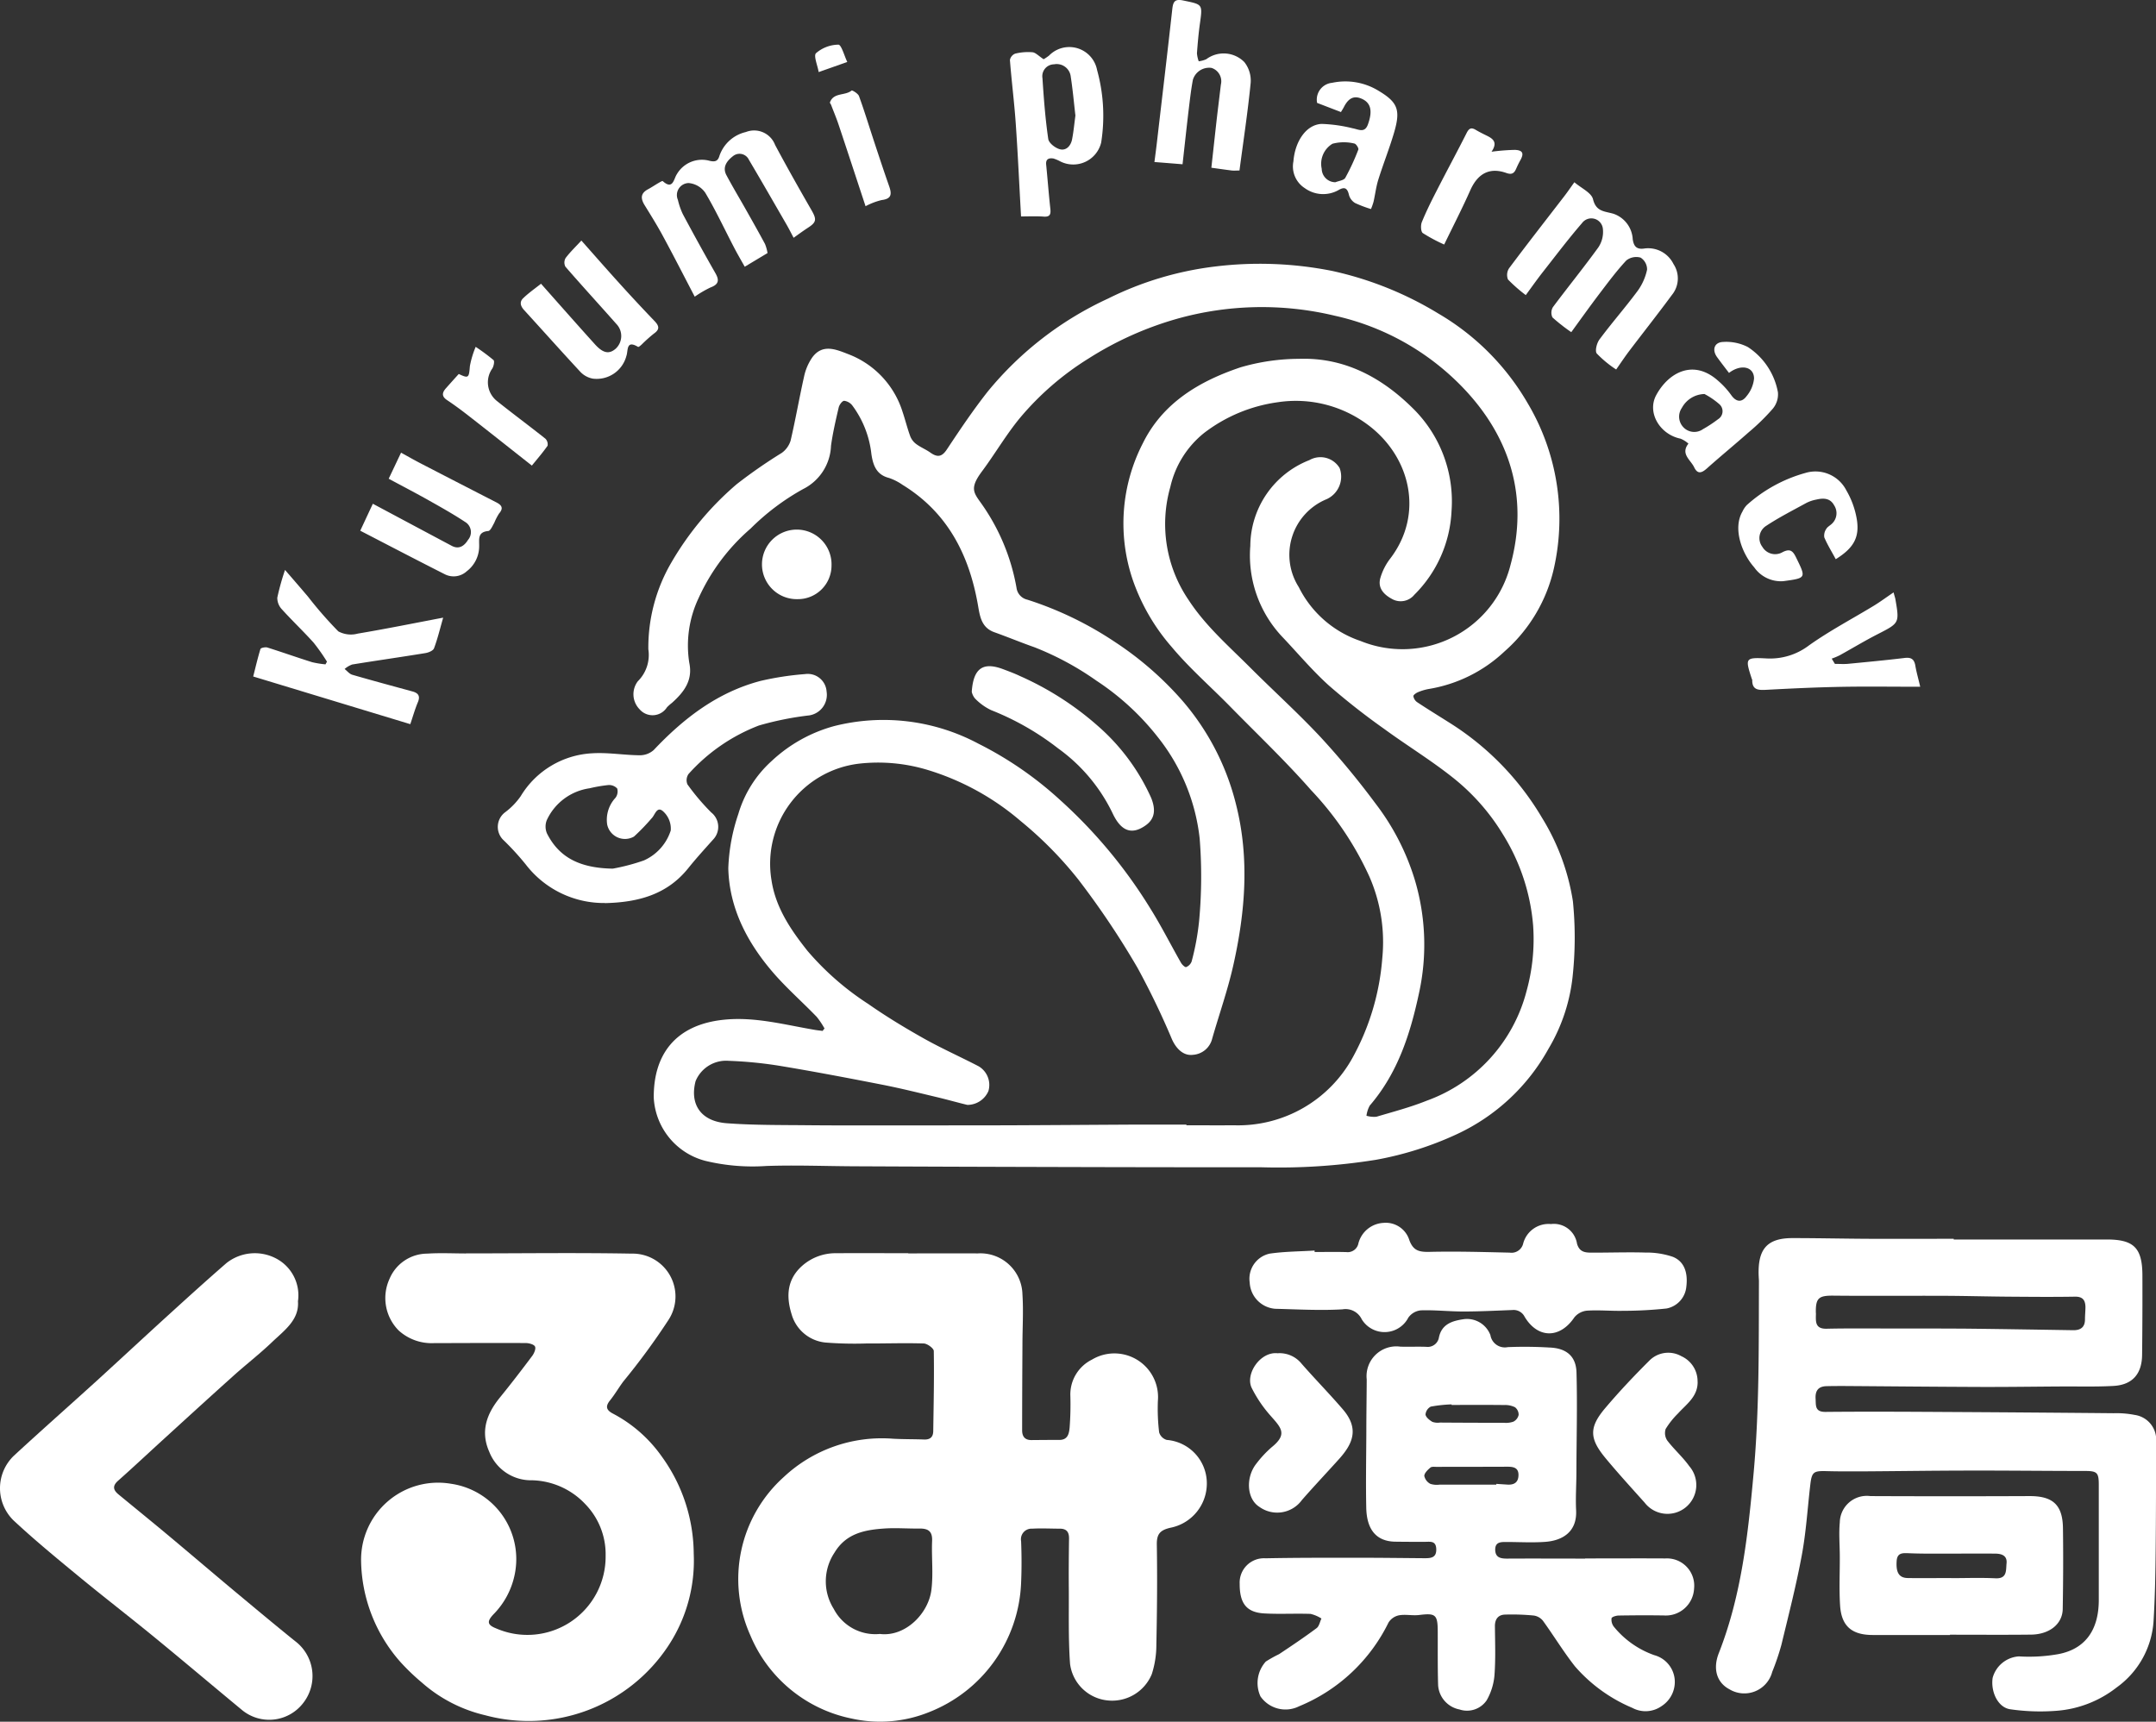 <svg xmlns="http://www.w3.org/2000/svg" width="217.674" height="173.848" viewBox="0 0 217.674 173.848">
  <rect x="0" y="0" width="217.674" height="173.848" fill="#333333" stroke="none"/>
  <g id="Group_3711" data-name="Group 3711" transform="translate(1453.007 -5460.223)">
    <path id="Path_1" data-name="Path 1" d="M101.29,111.393a8.06,8.06,0,0,0-.8-1.2c-1.4-1.451-2.926-2.793-4.26-4.306-2.676-3.058-4.564-6.569-4.665-10.688a18.945,18.945,0,0,1,1.014-5.492,11.62,11.62,0,0,1,3.386-5.367,14.975,14.975,0,0,1,6.311-3.511,20.35,20.35,0,0,1,14.534,1.779,36.163,36.163,0,0,1,8.207,5.648,49.874,49.874,0,0,1,9.159,11c1.108,1.771,2.052,3.651,3.089,5.469.109.2.413.484.523.445a.981.981,0,0,0,.554-.562,25.707,25.707,0,0,0,.757-4.1,48.741,48.741,0,0,0,.055-8.332,19.927,19.927,0,0,0-4.182-10.173,25.956,25.956,0,0,0-6.225-5.742,29.516,29.516,0,0,0-6.272-3.386c-1.357-.476-2.684-1.03-4.041-1.513-1.318-.468-1.467-1.607-1.662-2.73-.889-5.087-3.066-9.369-7.622-12.162a5.417,5.417,0,0,0-1.373-.694c-1.264-.328-1.591-1.272-1.763-2.387a10.061,10.061,0,0,0-1.919-4.915,1.242,1.242,0,0,0-.827-.484c-.2,0-.491.4-.554.663-.3,1.279-.6,2.574-.78,3.877A5.1,5.1,0,0,1,99.121,56.9a23.828,23.828,0,0,0-5.3,3.987,20.364,20.364,0,0,0-5.258,7.029,11.185,11.185,0,0,0-.936,6.538c.374,1.779-.554,2.965-1.755,4.041a4.514,4.514,0,0,0-.5.445,1.725,1.725,0,0,1-2.762.2,2.165,2.165,0,0,1-.179-2.832,3.738,3.738,0,0,0,1.061-3.23,17.019,17.019,0,0,1,2.348-8.8,30.588,30.588,0,0,1,6.577-7.872,51,51,0,0,1,4.54-3.152,2.4,2.4,0,0,0,.9-1.248c.5-2.145.874-4.314,1.357-6.46a5.349,5.349,0,0,1,.827-1.935c1.038-1.42,2.426-.8,3.628-.335a9.149,9.149,0,0,1,5.484,5.812c.281.827.484,1.677.788,2.5a1.807,1.807,0,0,0,.624.788c.437.32.96.53,1.4.843.687.484,1.147.468,1.662-.312,1.326-2,2.66-3.987,4.143-5.867a34.161,34.161,0,0,1,12.131-9.37,33.055,33.055,0,0,1,10.727-3.23,37.278,37.278,0,0,1,11.913.437,34.935,34.935,0,0,1,10.719,4.306,24.988,24.988,0,0,1,9.011,9.05,22.837,22.837,0,0,1,2.645,16.687,15.772,15.772,0,0,1-4.985,8.379,14.558,14.558,0,0,1-7.614,3.784,5.087,5.087,0,0,0-1.116.328c-.187.078-.484.281-.468.406a.91.91,0,0,0,.374.6c1.053.7,2.13,1.357,3.2,2.036a28.289,28.289,0,0,1,9.408,9.635,22.7,22.7,0,0,1,3.121,8.426,36.645,36.645,0,0,1,0,7.341,18.014,18.014,0,0,1-2.465,7.567,20.363,20.363,0,0,1-9.206,8.6,33.522,33.522,0,0,1-8.207,2.606,62.018,62.018,0,0,1-11.53.757q-10.672,0-21.352-.031-9.923-.023-19.839-.07c-2.949-.016-5.9-.133-8.839-.031a20.3,20.3,0,0,1-6.14-.515,6.965,6.965,0,0,1-5.219-6.366c-.039-4.3,2.13-7.38,7.084-7.887,3.113-.32,6.124.507,9.159,1.022.265.047.538.07.8.109l.187-.234Zm36.526,9.674v.078c1.623,0,3.245.008,4.868,0a13.2,13.2,0,0,0,11.944-6.889,24.7,24.7,0,0,0,2.965-9.994,16.478,16.478,0,0,0-1.311-8.246A31.81,31.81,0,0,0,150.4,87.3c-2.582-2.941-5.438-5.656-8.184-8.457-1.958-2-4.088-3.846-5.874-5.984a20.481,20.481,0,0,1-3.885-6.623,17.694,17.694,0,0,1,.96-13.957c2.021-4.1,5.726-6.28,9.861-7.669a21.228,21.228,0,0,1,5.921-.858c4.556-.156,8.308,1.865,11.445,4.962a13.171,13.171,0,0,1,3.94,10.4,12.733,12.733,0,0,1-3.752,8.457,1.785,1.785,0,0,1-2.138.491c-.85-.429-1.576-1.084-1.311-2.13a5.909,5.909,0,0,1,1.03-2.036c3.417-4.5,2.021-10.3-2.3-13.5a12.146,12.146,0,0,0-9.073-2.262,15.719,15.719,0,0,0-7.45,3.113,9.731,9.731,0,0,0-3.394,5.43,13.623,13.623,0,0,0,1.849,11.437c1.716,2.629,4.072,4.665,6.257,6.857,2.356,2.356,4.845,4.6,7.115,7.037a81.407,81.407,0,0,1,5.492,6.647,24.211,24.211,0,0,1,3.971,7.723A22.844,22.844,0,0,1,161.3,107.8c-.882,4.127-2.145,8.067-4.97,11.351a2.858,2.858,0,0,0-.335,1.03,2.684,2.684,0,0,0,1.006.1c1.709-.507,3.44-.96,5.087-1.623a16.025,16.025,0,0,0,10.064-11.047,19.6,19.6,0,0,0,.671-6.616,20.538,20.538,0,0,0-3.035-9.2,21.551,21.551,0,0,0-5.1-5.781c-2.2-1.748-4.618-3.222-6.9-4.891a70.4,70.4,0,0,1-5.57-4.369c-1.646-1.482-3.089-3.2-4.611-4.813a11.97,11.97,0,0,1-3.339-9.3,9.354,9.354,0,0,1,5.96-8.66,2.256,2.256,0,0,1,3.058.8,2.5,2.5,0,0,1-1.3,3.136,6.072,6.072,0,0,0-2.824,8.886,10.822,10.822,0,0,0,6.233,5.438,11.241,11.241,0,0,0,15.143-7.677c1.849-6.787,0-12.9-4.813-17.912A25.619,25.619,0,0,0,152.8,39.4a31.6,31.6,0,0,0-16.024.335,33.835,33.835,0,0,0-8.831,3.979,28.988,28.988,0,0,0-6.857,5.913c-1.443,1.724-2.582,3.706-3.932,5.516-1.272,1.716-.8,2.145.008,3.292a21,21,0,0,1,3.5,8.441,1.413,1.413,0,0,0,1.092,1.194,35.176,35.176,0,0,1,8.886,4.3,33.207,33.207,0,0,1,6.779,5.913,25.325,25.325,0,0,1,5.414,10.5c1.365,5.422.921,10.828-.281,16.188-.562,2.512-1.428,4.954-2.138,7.435a2.143,2.143,0,0,1-1.943,1.623c-.921.117-1.654-.562-2.106-1.545a79.259,79.259,0,0,0-3.487-7.24,83.975,83.975,0,0,0-5.984-8.925,38.52,38.52,0,0,0-5.82-5.9,26.047,26.047,0,0,0-9.362-5.149,17.214,17.214,0,0,0-6.959-.64A10.173,10.173,0,0,0,95.93,96.423c.421,2.754,1.943,4.985,3.628,7.107a28.093,28.093,0,0,0,6.132,5.36c1.794,1.256,3.682,2.4,5.6,3.479,1.8,1.014,3.706,1.857,5.547,2.816a2.189,2.189,0,0,1,.991,2.5,2.314,2.314,0,0,1-2.13,1.4c-1.069-.257-2.122-.562-3.191-.811-1.763-.421-3.526-.858-5.3-1.209-3.425-.671-6.857-1.326-10.306-1.9a41.57,41.57,0,0,0-5.3-.53,3.33,3.33,0,0,0-3.339,2.052c-.616,2.364.554,4.065,3.167,4.252,2.707.2,5.438.172,8.16.2,3.44.031,6.881.016,10.321.016q4.868,0,9.736-.008c4.174-.016,8.355-.047,12.529-.07,1.88-.008,3.76,0,5.64,0Z" transform="translate(-1471.041 5452.704)" fill="#fff"/>
    <path id="Path_2" data-name="Path 2" d="M112.733,162.233c2.34,0,4.681-.008,7.013,0a4.244,4.244,0,0,1,4.494,4.15c.109,1.677,0,3.37,0,5.063-.016,2.886-.031,5.773-.031,8.66,0,.609.281.983.944.975.944-.008,1.888-.016,2.824-.016.882,0,.975-.7,1.03-1.287a30.918,30.918,0,0,0,.07-3.183,3.923,3.923,0,0,1,2.177-3.635,4.408,4.408,0,0,1,6.662,4.142,19.948,19.948,0,0,0,.125,3.2,1.134,1.134,0,0,0,.772.765,4.395,4.395,0,0,1,4.041,4.26,4.553,4.553,0,0,1-3.69,4.611c-1.022.242-1.373.624-1.357,1.693.055,3.378.023,6.756-.047,10.126a9.644,9.644,0,0,1-.46,2.957,4.329,4.329,0,0,1-4.423,2.66,4.251,4.251,0,0,1-3.831-3.7c-.179-2.52-.109-5.055-.125-7.583-.016-1.685,0-3.378.023-5.063.008-.632-.226-.991-.9-1-.936,0-1.88-.055-2.816,0a1.069,1.069,0,0,0-1.123,1.264c.055,1.4.062,2.793,0,4.189a14.642,14.642,0,0,1-9.3,13.075,13.206,13.206,0,0,1-7.833.64,14.124,14.124,0,0,1-10.212-8.418,13.847,13.847,0,0,1,3.386-15.969,14.486,14.486,0,0,1,11.047-3.862c1.038.055,2.075.039,3.113.078.609.023.921-.242.928-.85.039-2.692.1-5.391.055-8.082,0-.273-.648-.749-1.006-.765-1.943-.062-3.893.008-5.843,0a37.262,37.262,0,0,1-4.072-.094,3.955,3.955,0,0,1-3.44-2.879c-.538-1.74-.5-3.5,1.108-4.9a5.074,5.074,0,0,1,3.472-1.24c2.4-.023,4.806,0,7.208,0v.023Zm-2.848,38.43c2.559.289,4.884-2.091,5.165-4.478.2-1.623,0-3.284.07-4.93.039-.983-.413-1.248-1.279-1.24-1.2.016-2.4-.086-3.6,0-1.958.14-3.815.5-4.977,2.434a5.222,5.222,0,0,0-.07,5.687,4.725,4.725,0,0,0,4.673,2.52Z" transform="translate(-1474.019 5424.552)" fill="#fff"/>
    <path id="Path_3" data-name="Path 3" d="M246.052,160.4q7.747,0,15.494,0c2.738,0,3.581.858,3.589,3.635.008,2.668,0,5.328-.031,8-.016,1.943-.983,3.05-2.9,3.152-1.8.1-3.612.039-5.414.055-2.645.016-5.281.055-7.926.047-4.6-.016-9.2-.062-13.8-.094-.609,0-1.225,0-1.833.016-.819.023-1.139.46-1.092,1.264.039.687-.086,1.35,1.014,1.334,4.119-.039,8.238-.016,12.357.008q8.367.047,16.734.125a9.556,9.556,0,0,1,2.114.172,2.521,2.521,0,0,1,2.153,2.785c0,3.675,0,7.341-.039,11.016-.023,2.333-.07,4.665-.211,7a8.957,8.957,0,0,1-3.737,6.725,11.194,11.194,0,0,1-6.155,2.356,21.1,21.1,0,0,1-4.6-.164c-1.248-.2-1.958-1.786-1.755-3.167a2.943,2.943,0,0,1,2.645-2.169,16.907,16.907,0,0,0,3.971-.226c2.715-.507,4.088-2.418,4.1-5.422V185.146c0-1.225-.187-1.373-1.42-1.373-3.815,0-7.638-.047-11.452-.039-3.55,0-7.107.055-10.657.078-1.326,0-2.66.016-3.987-.023-1.272-.031-1.459.086-1.607,1.35-.281,2.379-.421,4.774-.858,7.123-.562,3.043-1.334,6.046-2.06,9.057a24.575,24.575,0,0,1-.928,2.738,2.914,2.914,0,0,1-4.33,1.755c-1.225-.648-1.709-2-1.061-3.651,2.294-5.843,2.949-11.983,3.511-18.162.585-6.452.515-12.9.538-19.363,0-.164-.016-.328-.023-.484-.125-2.746.8-3.9,3.433-3.893,2.465,0,4.93.055,7.4.07,2.949.016,5.906,0,8.855,0v.086Zm-13.879,7.419c0,.772-.164,1.623,1.084,1.591,2.106-.047,4.221-.023,6.327-.023,2.6,0,5.2,0,7.786.016,3.6.039,7.193.1,10.789.156.733.008,1.178-.3,1.178-1.092,0-.421.047-.843.047-1.256-.016-.687-.273-1.053-1.069-1.038-2.255.039-4.5.016-6.756,0-2.13-.016-4.252-.078-6.382-.086-3.737-.016-7.482.023-11.218-.016-1.506-.016-1.826.226-1.794,1.755Z" transform="translate(-1501.84 5424.98)" fill="#fff"/>
    <path id="Path_4" data-name="Path 4" d="M57.318,162.232c5.578,0,11.164-.078,16.734.023a4.326,4.326,0,0,1,3.729,6.686,70.283,70.283,0,0,1-4.579,6.241c-.46.624-.85,1.3-1.334,1.9-.515.64-.335,1.006.343,1.35a13.971,13.971,0,0,1,4.907,4.338,16.883,16.883,0,0,1,3.206,9.783,15.59,15.59,0,0,1-2.559,9.291,16.884,16.884,0,0,1-18.5,7.021,14.714,14.714,0,0,1-6.4-3.308,21.739,21.739,0,0,1-2.161-2.075,15.773,15.773,0,0,1-3.963-10.165,7.773,7.773,0,0,1,9.065-7.825,7.685,7.685,0,0,1,6.421,9.268,7.966,7.966,0,0,1-2.145,3.94c-.647.7-.608,1.045.3,1.4a7.9,7.9,0,0,0,11.047-7.333,7.258,7.258,0,0,0-2.036-5.2,7.625,7.625,0,0,0-5.375-2.426,4.532,4.532,0,0,1-4.338-2.879c-.913-2.06-.265-3.823,1.069-5.469,1.123-1.381,2.208-2.793,3.277-4.221.187-.257.382-.71.273-.936-.1-.211-.585-.343-.9-.351-3.1-.016-6.21,0-9.315.008a4.946,4.946,0,0,1-3.55-1.279,4.646,4.646,0,0,1-.928-5.2,4.146,4.146,0,0,1,3.831-2.559c1.3-.086,2.6-.016,3.9-.016Z" transform="translate(-1463.291 5424.552)" fill="#fff"/>
    <path id="Path_5" data-name="Path 5" d="M195.338,194.908c2.7,0,5.391-.016,8.09,0a2.755,2.755,0,0,1,2.894,3.05,2.861,2.861,0,0,1-3.058,2.707c-1.513-.023-3.027-.016-4.54.008-.258,0-.7.133-.733.273a1.152,1.152,0,0,0,.234.858,9.212,9.212,0,0,0,4.08,2.871,2.8,2.8,0,0,1,2.052,2.364,2.9,2.9,0,0,1-1.3,2.77,2.81,2.81,0,0,1-2.972.187,15.741,15.741,0,0,1-5.781-4.182c-1.162-1.474-2.145-3.1-3.245-4.618a1.457,1.457,0,0,0-.928-.523,22.669,22.669,0,0,0-2.91-.094c-.679.023-1.014.468-1.006,1.178.016,1.654.078,3.323-.047,4.969a6.113,6.113,0,0,1-.788,2.512,2.4,2.4,0,0,1-2.738.921,2.673,2.673,0,0,1-2.161-2.442c-.055-1.818-.031-3.635-.039-5.461-.008-1.677-.226-1.841-1.865-1.638-.671.086-1.373-.086-2.036.031a1.624,1.624,0,0,0-1.069.733,17.41,17.41,0,0,1-9.034,8.457,3.068,3.068,0,0,1-3.893-1,3.24,3.24,0,0,1,.538-3.518,13.158,13.158,0,0,1,1.342-.749c1.279-.85,2.559-1.709,3.791-2.629.257-.195.328-.64.484-.967a3.513,3.513,0,0,0-1.1-.468c-1.552-.055-3.113.039-4.665-.047-1.794-.1-2.5-1.006-2.489-3a2.455,2.455,0,0,1,2.606-2.567c3.113-.062,6.233-.055,9.354-.055,2.239,0,4.486.031,6.725.047.624,0,1.186-.047,1.162-.913-.023-.882-.616-.741-1.17-.741-1.006,0-2.013,0-3.019-.016-1.833-.047-2.832-1.178-2.879-3.425-.055-2.6,0-5.2.008-7.794,0-1.724.031-3.44.039-5.164a3.007,3.007,0,0,1,3.409-3.308c.874.023,1.747-.016,2.613.016a1.144,1.144,0,0,0,1.272-.967c.289-1.35,1.373-1.654,2.457-1.818a2.524,2.524,0,0,1,2.738,1.607,1.475,1.475,0,0,0,1.747,1.209,41.705,41.705,0,0,1,4.189.039c1.7.055,2.707.85,2.754,2.512.094,3.339,0,6.678-.008,10.017,0,1.3-.094,2.606-.031,3.9.109,2.1-1.264,3.043-3.074,3.191-1.326.1-2.66.016-3.994.016-.538,0-1.092,0-1.1.757,0,.8.515.921,1.186.921,2.629-.016,5.266,0,7.895,0v-.023Zm-13.5-15.494v-.062a14.4,14.4,0,0,0-2.1.226,1,1,0,0,0-.53.8c.039.281.406.57.694.741a1.626,1.626,0,0,0,.765.07c2.153.016,4.314.023,6.467.023a2.256,2.256,0,0,0,.952-.117,1.01,1.01,0,0,0,.523-.679.947.947,0,0,0-.374-.78,2.325,2.325,0,0,0-1.116-.218c-1.763-.023-3.526-.008-5.289-.008Zm4.517,8.043v-.078l1.069.07c.687.055,1.155-.179,1.17-.944s-.507-.858-1.123-.858c-2.372.016-4.743,0-7.115.016-.226,0-.523-.047-.663.078-.265.226-.6.546-.609.835a1.188,1.188,0,0,0,.609.8,2.108,2.108,0,0,0,.952.078h5.711Z" transform="translate(-1488.292 5422.677)" fill="#fff"/>
    <path id="Path_6" data-name="Path 6" d="M30.092,167.05c.156,1.9-1.381,2.965-2.629,4.158-1.233,1.178-2.582,2.223-3.854,3.362-2.356,2.114-4.689,4.244-7.021,6.374-1.552,1.412-3.074,2.848-4.642,4.236-.632.554-.491.975.062,1.42,1.6,1.318,3.214,2.629,4.806,3.955,2.262,1.888,4.5,3.8,6.756,5.687,2.06,1.716,4.119,3.44,6.21,5.126a4.417,4.417,0,0,1,.819,6.3,4.322,4.322,0,0,1-6.226.616c-2.933-2.426-5.835-4.884-8.777-7.294-2.551-2.091-5.165-4.1-7.708-6.2-2.208-1.818-4.423-3.643-6.514-5.594a4.547,4.547,0,0,1,.055-6.545c2.738-2.528,5.531-4.993,8.293-7.5,2.465-2.247,4.9-4.517,7.372-6.764,1.911-1.74,3.83-3.479,5.789-5.18a4.614,4.614,0,0,1,4.938-.491,4.2,4.2,0,0,1,2.278,4.322Z" transform="translate(-1453.018 5424.547)" fill="#fff"/>
    <path id="Path_7" data-name="Path 7" d="M168.3,161.229c1.069,0,2.138-.023,3.206.008a1.1,1.1,0,0,0,1.209-.882,2.762,2.762,0,0,1,2.52-2.067,2.492,2.492,0,0,1,2.621,1.74c.4,1.092,1.022,1.209,2.06,1.186,2.691-.062,5.383.016,8.074.078a1.211,1.211,0,0,0,1.365-.936,2.648,2.648,0,0,1,2.8-1.95,2.363,2.363,0,0,1,2.629,1.974c.226.811.757.905,1.381.913,1.841.008,3.69-.062,5.531-.008a8.241,8.241,0,0,1,2.738.421c1.155.445,1.568,1.568,1.389,3.019a2.472,2.472,0,0,1-2,2.208,42.072,42.072,0,0,1-4.439.234c-1.194.023-2.4-.094-3.589-.016a1.873,1.873,0,0,0-1.279.679c-1.443,2.145-3.675,2.169-5.016-.055a1.242,1.242,0,0,0-1.248-.687c-1.654.062-3.3.148-4.954.148-1.428,0-2.848-.164-4.267-.117a1.754,1.754,0,0,0-1.279.741,2.7,2.7,0,0,1-4.7.164,1.812,1.812,0,0,0-1.943-1.006c-2.255.133-4.517,0-6.779-.055a2.794,2.794,0,0,1-2.59-2.652,2.593,2.593,0,0,1,2.013-2.918c1.5-.218,3.027-.218,4.54-.312v.14Z" transform="translate(-1488.574 5425.415)" fill="#fff"/>
    <path id="Path_8" data-name="Path 8" d="M249.221,207.677h-7.786c-2.106,0-3.167-.874-3.308-2.957-.109-1.638-.024-3.292-.031-4.938,0-1.162-.109-2.333,0-3.479a2.729,2.729,0,0,1,3.089-2.652q8.028.035,16.063,0c2.348-.008,3.347.874,3.378,3.238.039,2.723.023,5.453-.023,8.176-.031,1.506-1.342,2.559-3.214,2.574-2.723.031-5.445.008-8.168.008Zm.109-5.742c1.49,0,2.988-.055,4.47.016,1.209.062,1.061-.8,1.131-1.5.086-.8-.5-.983-1.131-.991-1.615-.016-3.23,0-4.845,0-1.287,0-2.582.016-3.87-.039-.632-.023-1.186-.07-1.248.772-.086,1.178.242,1.716,1.116,1.732,1.459.023,2.918,0,4.377,0Z" transform="translate(-1505.353 5417.639)" fill="#fff"/>
    <path id="Path_9" data-name="Path 9" d="M75.243,110.37a9.948,9.948,0,0,1-7.981-3.885,27.462,27.462,0,0,0-2.325-2.535,1.845,1.845,0,0,1,.218-2.731,7.046,7.046,0,0,0,1.591-1.638,8.97,8.97,0,0,1,7.216-4.33c1.592-.1,3.206.187,4.813.2a2.109,2.109,0,0,0,1.4-.53c3.035-3.214,6.452-5.843,10.8-6.982a29.9,29.9,0,0,1,4.494-.687,1.908,1.908,0,0,1,2.161,1.771,2.1,2.1,0,0,1-1.748,2.4,31.24,31.24,0,0,0-5.087,1.022,18.338,18.338,0,0,0-7.107,4.9,1.1,1.1,0,0,0-.109,1.045,22.593,22.593,0,0,0,2.4,2.832,1.853,1.853,0,0,1,.187,2.746c-.85.952-1.716,1.9-2.512,2.894-2.138,2.66-5.047,3.44-8.4,3.518Zm.8-3.472a20.464,20.464,0,0,0,3.136-.827,4.965,4.965,0,0,0,2.715-3.027,2.354,2.354,0,0,0-.749-1.911c-.655-.616-.843.367-1.186.687a20.927,20.927,0,0,1-1.779,1.841,1.835,1.835,0,0,1-2.707-1.233,3.258,3.258,0,0,1,.843-2.684,1.071,1.071,0,0,0,.172-.936,1.118,1.118,0,0,0-.882-.351,14.841,14.841,0,0,0-1.911.328,5.628,5.628,0,0,0-4.322,3.23,1.772,1.772,0,0,0,.023,1.326c1.233,2.442,3.331,3.5,6.631,3.557Z" transform="translate(-1467.181 5441.035)" fill="#fff"/>
    <path id="Path_10" data-name="Path 10" d="M196.929,34.99a15.661,15.661,0,0,1-1.786-1.568,1.231,1.231,0,0,1,.109-1.139c1.818-2.434,3.69-4.829,5.547-7.24.351-.452.671-.928,1.045-1.443.694.6,1.716,1.053,1.88,1.709.312,1.279,1.162,1.209,2.067,1.474a2.879,2.879,0,0,1,1.943,2.574c.109.741.413,1.061,1.217.928a2.847,2.847,0,0,1,2.9,1.576,2.627,2.627,0,0,1-.156,3.113c-1.4,1.9-2.863,3.752-4.291,5.633-.468.616-.889,1.256-1.342,1.9a11.079,11.079,0,0,1-1.958-1.615c-.2-.257,0-1.061.281-1.428,1.233-1.662,2.606-3.222,3.838-4.884a5.644,5.644,0,0,0,.96-2.153,1.412,1.412,0,0,0-.655-1.217,1.616,1.616,0,0,0-1.443.289c-.983,1.053-1.841,2.216-2.715,3.362-.952,1.256-1.865,2.535-2.84,3.877a18.261,18.261,0,0,1-1.9-1.49,1.1,1.1,0,0,1,.047-1.038c1.506-2.021,3.1-3.979,4.579-6.023a2.81,2.81,0,0,0,.468-1.857,1.17,1.17,0,0,0-2.106-.609c-1.357,1.568-2.606,3.222-3.885,4.852-.616.78-1.186,1.591-1.8,2.426Z" transform="translate(-1495.898 5455.025)" fill="#fff"/>
    <path id="Path_11" data-name="Path 11" d="M51.956,78.609c-.328,1.139-.562,2.13-.921,3.082-.094.25-.577.445-.913.491-2.45.4-4.907.749-7.357,1.147a2.468,2.468,0,0,0-.757.452c.257.2.484.5.78.585,2.021.585,4.049,1.131,6.077,1.685.57.156.8.452.546,1.069-.3.71-.507,1.459-.772,2.231-5.25-1.591-10.462-3.175-15.86-4.813.226-.882.445-1.841.733-2.777.039-.117.491-.211.7-.148,1.513.476,3,1.006,4.517,1.482a9.734,9.734,0,0,0,1.35.218c.047-.094.1-.179.148-.273a19.675,19.675,0,0,0-1.35-1.919c-1.038-1.155-2.169-2.223-3.206-3.37a1.689,1.689,0,0,1-.46-1.17,25.28,25.28,0,0,1,.78-2.8c.8.921,1.56,1.8,2.317,2.691a39.987,39.987,0,0,0,3.066,3.511,2.664,2.664,0,0,0,1.958.226c2.832-.476,5.648-1.045,8.6-1.607Z" transform="translate(-1460.222 5443.993)" fill="#fff"/>
    <path id="Path_12" data-name="Path 12" d="M98.409,27.755c-.25-.468-.46-.889-.694-1.3-1.272-2.2-2.535-4.408-3.83-6.592a1.043,1.043,0,0,0-1.591-.382c-.577.445-1.131,1.084-.679,1.935.577,1.084,1.209,2.145,1.818,3.214.7,1.24,1.4,2.473,2.075,3.729a4.229,4.229,0,0,1,.257.921c-.78.468-1.467.882-2.3,1.381-.343-.609-.741-1.287-1.1-1.982-.952-1.826-1.826-3.706-2.879-5.477a2.278,2.278,0,0,0-1.693-.991,1.214,1.214,0,0,0-1.077,1.7,7.016,7.016,0,0,0,.5,1.443c1.069,2,2.161,3.987,3.284,5.952.421.733.328,1.147-.5,1.451a11.193,11.193,0,0,0-1.584.928c-1.069-2.044-2.1-4.072-3.183-6.069-.577-1.077-1.225-2.114-1.865-3.152-.406-.655-.46-1.194.312-1.615.374-.2.718-.437,1.084-.648.14-.078.374-.226.421-.187,1.038.936,1.108-.226,1.42-.687a2.931,2.931,0,0,1,3.331-1.357c.507.117.811.047.967-.484a3.7,3.7,0,0,1,2.676-2.426,2.266,2.266,0,0,1,2.949,1.3c1.186,2.223,2.426,4.416,3.682,6.6.531.928.5,1.209-.374,1.771-.46.3-.9.624-1.428,1Z" transform="translate(-1471.281 5456.495)" fill="#fff"/>
    <path id="Path_13" data-name="Path 13" d="M164.574,175.158a2.857,2.857,0,0,1,2.387,1.061c1.365,1.56,2.824,3.043,4.174,4.618,1.67,1.95.983,3.472-.382,4.993-1.248,1.389-2.535,2.746-3.76,4.15a3.082,3.082,0,0,1-4.314.679c-1.279-.819-1.373-3-.273-4.369a10.874,10.874,0,0,1,1.529-1.638c1.724-1.389.882-2.036-.273-3.37a12.933,12.933,0,0,1-1.732-2.606c-.7-1.4.866-3.729,2.629-3.511Z" transform="translate(-1488.555 5421.706)" fill="#fff"/>
    <path id="Path_14" data-name="Path 14" d="M216.737,178.027c.023,1.506-1.131,2.262-1.982,3.206a8.232,8.232,0,0,0-1.248,1.568,1.355,1.355,0,0,0,.164,1.162c.687.9,1.56,1.662,2.216,2.582a2.911,2.911,0,1,1-4.5,3.69c-1.334-1.49-2.684-2.965-3.963-4.509-1.63-1.974-1.662-3.1,0-5.055,1.42-1.677,2.933-3.277,4.494-4.829a2.684,2.684,0,0,1,3.183-.39,2.773,2.773,0,0,1,1.63,2.567Z" transform="translate(-1498.348 5421.715)" fill="#fff"/>
    <path id="Path_15" data-name="Path 15" d="M125.77,88.837c.156-2.4,1.139-3.058,3.16-2.3.577.218,1.155.429,1.708.694a30.531,30.531,0,0,1,7.9,5.071,21.1,21.1,0,0,1,5.336,7.209c.515,1.264.351,2.161-.538,2.793-1.443,1.03-2.512.554-3.339-1.2a17.29,17.29,0,0,0-5.5-6.561,27.283,27.283,0,0,0-6.772-3.87,5.639,5.639,0,0,1-1.63-1.178,1.557,1.557,0,0,1-.32-.655Z" transform="translate(-1480.667 5441.254)" fill="#fff"/>
    <path id="Path_16" data-name="Path 16" d="M134.111,7.339a4.657,4.657,0,0,0,.546-.367,2.856,2.856,0,0,1,4.853,1.459,17.3,17.3,0,0,1,.413,7.318,2.9,2.9,0,0,1-4.119,1.911,3.743,3.743,0,0,0-.71-.3c-.429-.062-.78.031-.726.609.148,1.482.257,2.965.421,4.447.062.562-.016.866-.694.811-.733-.055-1.467-.016-2.262-.016-.179-3.175-.32-6.3-.538-9.424-.148-2.13-.421-4.244-.585-6.374a.862.862,0,0,1,.53-.64,5.44,5.44,0,0,1,1.74-.14C133.3,6.661,133.6,7,134.111,7.339ZM137.318,13c-.148-1.279-.265-2.6-.468-3.909a1.426,1.426,0,0,0-1.685-1.24,1.2,1.2,0,0,0-1.17,1.4c.133,2.052.289,4.111.585,6.14.062.413.71.921,1.186,1.038.632.164,1.092-.359,1.217-.991.156-.788.226-1.591.343-2.442Z" transform="translate(-1481.753 5458.866)" fill="#fff"/>
    <path id="Path_17" data-name="Path 17" d="M157.992,17.228c-.312,0-.546.023-.765,0-.64-.078-1.272-.172-2.067-.281.187-1.693.367-3.362.554-5.016.133-1.131.273-2.255.406-3.378a1.415,1.415,0,0,0-.944-1.685,1.713,1.713,0,0,0-1.88,1.194c-.187.983-.3,1.989-.421,2.988-.218,1.833-.413,3.659-.624,5.547-.975-.078-1.826-.148-2.84-.226.094-.718.187-1.412.265-2.1.515-4.439,1.045-8.878,1.537-13.325.086-.772.25-1.069,1.123-.882,1.95.406,1.943.351,1.669,2.325-.14.991-.226,2-.3,3a3.106,3.106,0,0,0,.179.811,2.7,2.7,0,0,0,.765-.211,2.933,2.933,0,0,1,3.838.289,3.013,3.013,0,0,1,.64,2.114c-.289,2.926-.733,5.835-1.131,8.847Z" transform="translate(-1485.865 5460.212)" fill="#fff"/>
    <path id="Path_18" data-name="Path 18" d="M221.619,47.405c-.406-.53-.819-1.061-1.209-1.6-.538-.741-.289-1.513.624-1.537a4.775,4.775,0,0,1,2.481.515,6.94,6.94,0,0,1,3.035,4.564,2.259,2.259,0,0,1-.53,1.677,21.647,21.647,0,0,1-2.419,2.364c-1.4,1.24-2.84,2.418-4.228,3.659-.531.468-.936.593-1.28-.125-.359-.749-1.4-1.35-.577-2.387a2.819,2.819,0,0,0-.8-.5c-2.091-.429-3.417-2.645-2.442-4.416,1.248-2.286,3.768-3.651,6.249-1.42a8.263,8.263,0,0,1,1.3,1.42c.507.733,1.077.78,1.56.125a3.278,3.278,0,0,0,.757-1.779c0-1.194-1.3-1.5-2.52-.577Zm-2.481,2.122a2.66,2.66,0,0,0-2.286,1.4,1.549,1.549,0,0,0,.164,1.966,1.513,1.513,0,0,0,1.958.187,13.243,13.243,0,0,0,1.529-1.006.944.944,0,0,0,.133-1.521,7.867,7.867,0,0,0-1.506-1.03Z" transform="translate(-1500.055 5450.482)" fill="#fff"/>
    <path id="Path_19" data-name="Path 19" d="M240.923,76.69c.109.421.156.538.179.663.421,2.45.413,2.426-1.81,3.565-1.295.663-2.543,1.42-3.815,2.122a7.15,7.15,0,0,1-.8.335c.109.179.211.351.32.53.421,0,.85.031,1.272,0,1.935-.187,3.862-.367,5.789-.6.663-.078.952.148,1.061.78.109.655.3,1.3.492,2.13-2.793,0-5.383-.039-7.973.008-2.52.047-5.032.164-7.552.3-.788.039-1.451.047-1.435-1a.24.24,0,0,0-.039-.094c-.686-2.106-.686-2.184,1.467-2.075a6.482,6.482,0,0,0,4.306-1.318c2.075-1.474,4.345-2.668,6.53-3.994.64-.39,1.24-.835,2-1.35Z" transform="translate(-1502.75 5443.353)" fill="#fff"/>
    <path id="Path_20" data-name="Path 20" d="M69.461,35.519c1.685,1.9,3.55,4.018,5.438,6.109.827.913,1.435,1.006,2.083.445a1.745,1.745,0,0,0,.078-2.5c-1.708-1.935-3.456-3.838-5.149-5.789a.916.916,0,0,1,.023-.874c.46-.609,1.022-1.147,1.591-1.763,1.272,1.435,2.535,2.879,3.823,4.3q1.755,1.943,3.573,3.838c.452.476.538.827-.062,1.248a14.749,14.749,0,0,0-1.225,1.092c-.117.109-.328.3-.39.257-1.233-.733-.975.382-1.178.928a3.1,3.1,0,0,1-3.394,2.278,2.323,2.323,0,0,1-1.217-.648c-1.927-2.075-3.807-4.189-5.718-6.28-.374-.406-.468-.835-.086-1.194.577-.554,1.24-1.014,1.81-1.467Z" transform="translate(-1467.835 5453.366)" fill="#fff"/>
    <path id="Path_21" data-name="Path 21" d="M47.917,63.765c2.762,1.474,5.36,2.863,7.957,4.244.765.406,1.3-.047,1.638-.6a1.2,1.2,0,0,0-.179-1.74c-1.2-.8-2.465-1.513-3.729-2.223-1.311-.741-2.652-1.435-4.1-2.216.4-.835.8-1.685,1.248-2.629.741.406,1.428.8,2.122,1.155q3.756,1.943,7.513,3.869c.554.289.718.593.257,1.123a5.963,5.963,0,0,0-.484.944c-.179.3-.374.8-.608.819-1.092.1-.9.835-.913,1.537a3.174,3.174,0,0,1-1.256,2.528,1.962,1.962,0,0,1-2.192.312c-2.824-1.428-5.633-2.894-8.558-4.408.437-.936.858-1.841,1.272-2.723Z" transform="translate(-1463.268 5447.331)" fill="#fff"/>
    <path id="Path_22" data-name="Path 22" d="M172.185,13.639c-.843-.32-1.584-.609-2.4-.921A1.708,1.708,0,0,1,171.3,10.69a6.418,6.418,0,0,1,4.681.8c1.966,1.17,2.239,1.95,1.584,4.2-.468,1.6-1.092,3.16-1.591,4.751-.234.733-.32,1.513-.491,2.262a6.939,6.939,0,0,1-.257.733,12.19,12.19,0,0,1-1.607-.609,1.387,1.387,0,0,1-.609-.788c-.156-.687-.413-.9-1.069-.515a3.159,3.159,0,0,1-3.4-.2,2.6,2.6,0,0,1-1.147-2.7c.156-2.013,1.279-3.706,2.84-3.784a14.752,14.752,0,0,1,3.152.445c.577.1,1.2.515,1.529-.39.507-1.4.3-2.255-.749-2.645-.835-.312-1.326.2-1.677.889-.086.172-.195.328-.3.515Zm-.554,7.091c.343-.14.85-.187,1-.445a22.519,22.519,0,0,0,1.318-2.855c.055-.14-.242-.6-.406-.609a4.474,4.474,0,0,0-2.208.023,2.36,2.36,0,0,0-1.084,2.528A1.383,1.383,0,0,0,171.631,20.73Z" transform="translate(-1489.815 5457.895)" fill="#fff"/>
    <path id="Path_23" data-name="Path 23" d="M234.809,69.891c-.413-.772-.843-1.459-1.155-2.2a1.2,1.2,0,0,1,.2-.85c.117-.211.382-.343.57-.523a1.454,1.454,0,0,0,.218-1.872c-.4-.733-1.084-.733-1.787-.569a3.675,3.675,0,0,0-1,.335c-1.381.757-2.793,1.474-4.1,2.34a1.458,1.458,0,0,0-.351,2.1,1.493,1.493,0,0,0,2.06.523c.7-.343.991-.164,1.326.515,1.038,2.122,1.077,2.106-1.272,2.426a3.285,3.285,0,0,1-2.941-1.4c-1.209-1.357-2.2-3.893-1.178-5.64a2.356,2.356,0,0,1,.429-.64,14.68,14.68,0,0,1,5.913-3.245,3.5,3.5,0,0,1,4.135,1.748,8.6,8.6,0,0,1,1.069,2.972c.281,1.818-.359,2.879-2.122,3.979Z" transform="translate(-1502.478 5446.79)" fill="#fff"/>
    <path id="Path_24" data-name="Path 24" d="M191.026,18.988a21.455,21.455,0,0,1,2.364-.187c.8.031.936.359.554,1.038-.156.281-.3.577-.429.874-.2.452-.437.616-.983.421-1.693-.6-2.887.047-3.643,1.74-.811,1.826-1.724,3.6-2.637,5.484A16.506,16.506,0,0,1,184.09,27.2c-.2-.148-.226-.788-.094-1.108.452-1.108.991-2.184,1.537-3.245.983-1.927,2.013-3.823,2.988-5.757.234-.46.452-.577.9-.32.335.2.679.374,1.03.546.663.32,1.272.663.577,1.677Z" transform="translate(-1493.451 5456.556)" fill="#fff"/>
    <path id="Path_25" data-name="Path 25" d="M66.31,56.891c-2.169-1.709-4.267-3.378-6.382-5.024-.71-.554-1.435-1.092-2.184-1.591-.569-.382-.491-.765-.1-1.2.421-.476.85-.952,1.287-1.435.991.468,1.03.4,1.123-.788a9.463,9.463,0,0,1,.585-1.95,20.291,20.291,0,0,1,1.8,1.334c.125.109.023.624-.125.858a2.409,2.409,0,0,0,.491,3.292c1.607,1.287,3.269,2.512,4.876,3.791a.812.812,0,0,1,.218.71c-.491.7-1.053,1.35-1.584,2Z" transform="translate(-1465.621 5450.343)" fill="#fff"/>
    <path id="Path_26" data-name="Path 26" d="M102.214,75.579a3.512,3.512,0,1,1,3.433-3.355A3.393,3.393,0,0,1,102.214,75.579Z" transform="translate(-1474.703 5445.143)" fill="#fff"/>
    <path id="Path_27" data-name="Path 27" d="M111.008,23.392c-.928-2.808-1.818-5.531-2.723-8.238-.226-.671-.5-1.318-.749-1.974-.031-.086-.14-.2-.117-.257.367-1.022,1.529-.648,2.184-1.194.062-.055.655.3.749.562.53,1.459.983,2.941,1.467,4.416.515,1.56,1.03,3.128,1.576,4.681.281.8.25,1.279-.765,1.4a6.861,6.861,0,0,0-1.623.624Z" transform="translate(-1476.632 5457.637)" fill="#fff"/>
    <path id="Path_28" data-name="Path 28" d="M108.754,7.538c-1.084.382-1.9.671-2.894,1.022-.109-.671-.538-1.654-.265-1.911a3.532,3.532,0,0,1,2.255-.858c.3,0,.593,1.116.9,1.755Z" transform="translate(-1476.212 5458.941)" fill="#fff"/>
  </g>
</svg>
